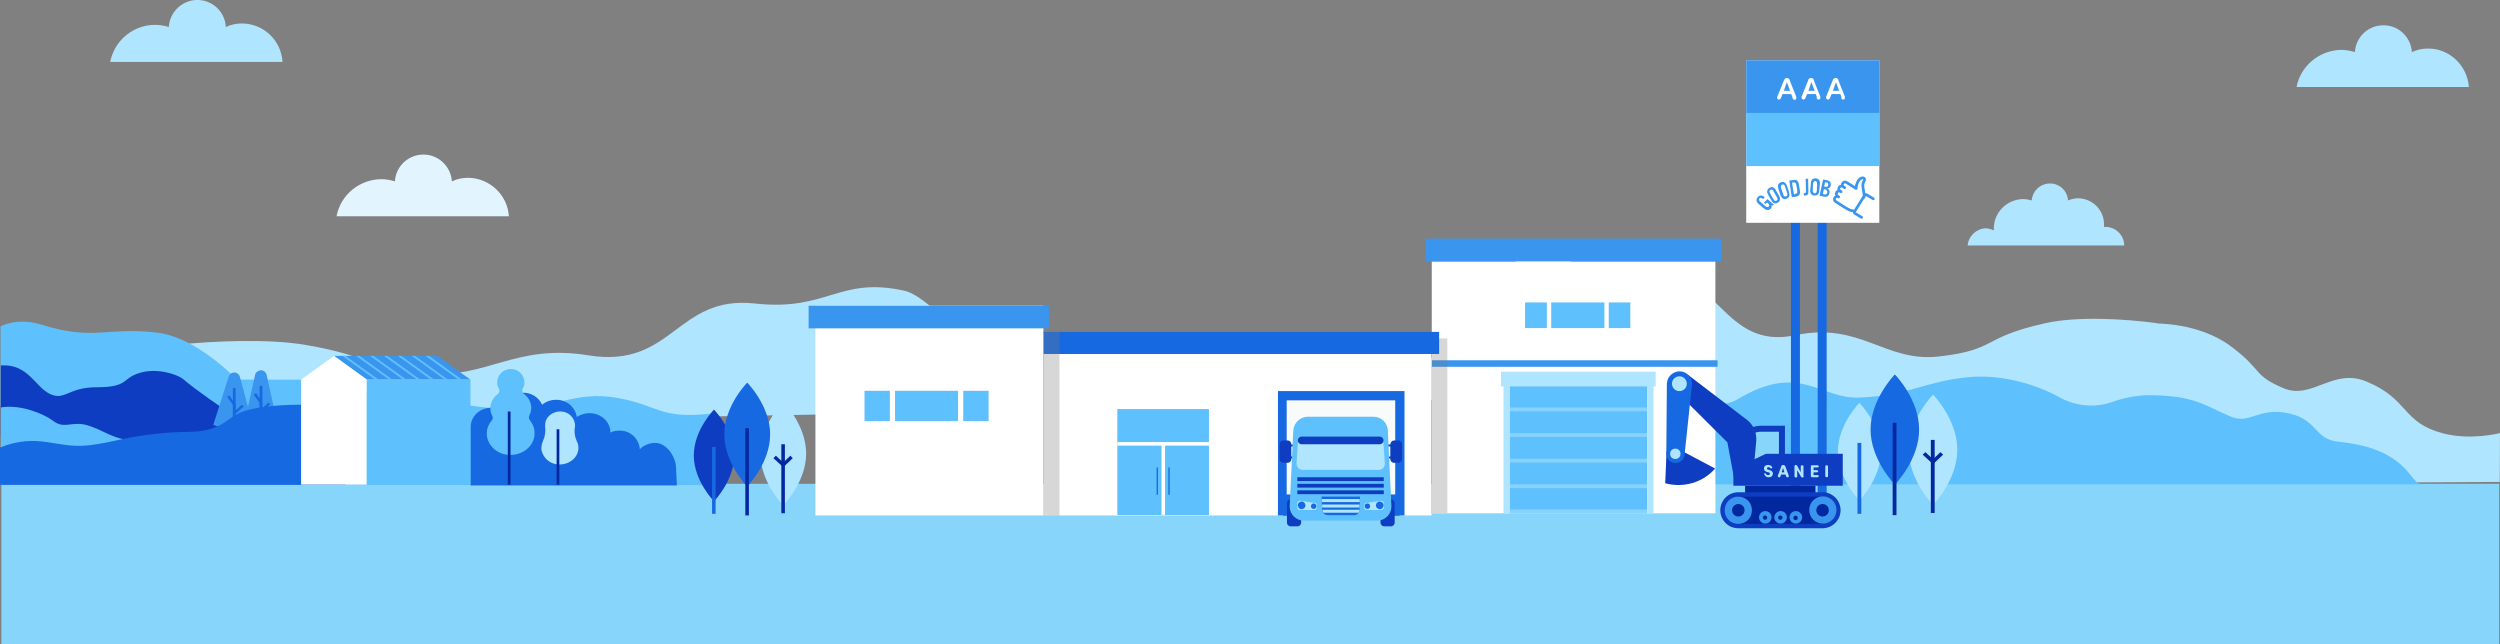 <?xml version="1.0" encoding="UTF-8"?> <svg xmlns="http://www.w3.org/2000/svg" xmlns:xlink="http://www.w3.org/1999/xlink" version="1.1" id="レイヤー_1" x="0px" y="0px" viewBox="0 0 916.7 236.3" style="enable-background:new 0 0 916.7 236.3;" xml:space="preserve"><rect x="0" y="0" width="916.7" height="236.3" fill="#808080" stroke="none"/> <style type="text/css"> .st0{fill:#88D5FC;} .st1{fill:#B0E5FF;} .st2{fill:#5EC0FC;} .st3{fill:#0228A0;} .st4{fill:#0E3DC1;} .st5{fill:#1769E2;} .st6{fill:#3A95EF;} .st7{fill:#FFFFFF;} .st8{fill:#E2F5FF;} .st9{opacity:0.5;fill:#B0E5FF;enable-background:new ;} .st10{opacity:0.3;fill:#787878;enable-background:new ;} .st11{fill:#F7FBFA;} .st12{fill-rule:evenodd;clip-rule:evenodd;fill:#5EC0FC;} .st13{fill-rule:evenodd;clip-rule:evenodd;fill:#B0E5FF;} .st14{fill-rule:evenodd;clip-rule:evenodd;fill:#0E3DC1;} .st15{fill-rule:evenodd;clip-rule:evenodd;fill:#1769E2;} .st16{fill:none;stroke:#3A95EF;stroke-width:1.007;stroke-linecap:round;stroke-linejoin:round;stroke-miterlimit:10;} </style> <g> <g id="レイヤー_2_00000106122404634127765820000015327044667335947188_"> <g id="画像"> <rect x="0.5" y="177.4" class="st0" width="915.9" height="58.9"></rect> <path class="st1" d="M111.6,126.4c27.1,4.6,19.8,8.4,44.3,10.6c22.7,2,32.8-11.1,59.9-6.7c31,5,32.1-22.2,61.1-19 c26.7,2.9,30.6-10,54.7-4.7c10.4,2.2,31.9,29.8,40.2,33.8v10.3l-306.8,5.5v-29.8C78.6,125,98.3,124.2,111.6,126.4z"></path> <path class="st2" d="M261.4,151.6c-19.7,2.2-19.4-2.8-34.5-5.6c-16.2-3.1-25.2,4.4-38.2,4.1c-22-0.6-28.3-5.1-47.7-6.5 c-13.6-0.7-27.3,1.5-40,6.5c-7.2,2.8-15.1,3.3-22.7,1.4c-5-1.3-10.1-2-15.2-2.2c-20.2,0-24.5,3-36.2,6.8 c-8.6,2.7-26.1-0.8-26.1-0.8l-0.5,22.4l261.2,0.2V151.6z"></path> <path class="st1" d="M750,118.5c-23.8,5.3-17.4,9.7-38.9,12.2c-20,2.3-28.8-12.8-52.7-7.8c-27.3,5.8-28.2-25.6-53.8-21.9 c-23.5,3.4-26.9-11.5-48.1-5.4c-9.1,2.6-28.1,34.4-35.4,39.1v11.9l269.8,6.3v-34.4C779,116.9,761.7,115.9,750,118.5z"></path> <path class="st1" d="M916.7,158.8c0,0-10.6,2.8-20.9,0.1c-15.3-4-12.3-12.6-28.3-19.1c-12.2-4.9-19.8,7-30.3,2.5 c-11.3-4.8-7.3-6.5-19.3-15.4s-28.4-8.3-28.4-8.3l0.5,58.8l126.6-0.7L916.7,158.8z"></path> <path class="st2" d="M626.2,147.4c10.6,2.7,10.4-3,23.1-6.3c13.6-3.5,21.2,5.1,32.2,4.7c18.5-0.7,23.9-5.9,40.2-7.5 c11.3-1.1,24,2.1,33.7,7.5c5.9,3.2,12.8,3.8,19.1,1.6c4.1-1.5,8.4-2.3,12.8-2.5c17,0,20.6,3.5,30.5,7.8c7.3,3.2,10.4-3.8,22-1 c10.3,2.5,8.7,9.4,17.8,10.3c25.8,2.5,26,15.9,30.6,15.6H626.2V147.4z"></path> <g> <g> <path class="st1" d="M295.6,166.3c0,10.5-8.4,19-8.4,19s-8.4-8.5-8.4-19s8.4-19,8.4-19S295.6,155.8,295.6,166.3z"></path> <rect x="286.5" y="162.9" class="st3" width="1.3" height="25.3"></rect> <polygon class="st3" points="287.2,171.3 283.6,168 284.5,167.1 287.2,169.6 289.8,167.1 290.7,168 "></polygon> </g> <path class="st4" d="M269.2,167c0,9.3-7.4,16.8-7.4,16.8s-7.4-7.5-7.4-16.8s7.4-16.8,7.4-16.8S269.2,157.7,269.2,167z"></path> <path class="st5" d="M282.4,159.3c0,10.5-8.4,19.1-8.4,19.1s-8.4-8.5-8.4-19.1s8.4-19,8.4-19S282.4,148.8,282.4,159.3z"></path> <rect x="273.3" y="157" class="st3" width="1.3" height="32"></rect> <rect x="261.1" y="163.9" class="st5" width="1.3" height="24.5"></rect> </g> <g> <g> <path class="st1" d="M717.7,164.9c0,11.2-8.9,20.2-8.9,20.2s-8.9-9-8.9-20.2s8.9-20.2,8.9-20.2S717.7,153.7,717.7,164.9z"></path> <rect x="708" y="161.3" class="st3" width="1.4" height="26.8"></rect> <polygon class="st3" points="708.8,170.2 705,166.7 706,165.8 708.8,168.4 711.5,165.8 712.5,166.7 "></polygon> </g> <path class="st1" d="M689.7,165.6c0,9.9-7.9,17.9-7.9,17.9s-7.9-8-7.9-17.9s7.9-17.9,7.9-17.9S689.7,155.7,689.7,165.6z"></path> <path class="st5" d="M703.7,157.5c0,11.2-8.9,20.2-8.9,20.2s-8.9-9.1-8.9-20.2s8.9-20.2,8.9-20.2S703.7,146.3,703.7,157.5z"></path> <rect x="694" y="155" class="st3" width="1.4" height="33.9"></rect> <rect x="681.1" y="162.4" class="st5" width="1.4" height="26"></rect> </g> <rect x="74.7" y="139.2" class="st2" width="49.1" height="38.5"></rect> <path class="st2" d="M0.2,148.8v-29.1c0,0,5.8-3.5,15.2-0.6c19.1,5.9,23.1,0.8,41.7,2.8c17.7,1.8,35.5,23.3,35.5,23.3L0.2,148.8z "></path> <path class="st4" d="M0.3,134c10.1-0.7,12.6,8,18.1,10.5s6.5-2.5,17-2.5c11.8,0,9.2-3.2,15.6-5.2c6.1-2,13.8,0.2,16.4,2.4 c8.2,7.1,36.1,25,36.1,25l-21.8-1.7l-81.4-2.8V134z"></path> <g> <g> <path class="st6" d="M83.9,138l-5.7,17.8l16.1,5.8L87.9,138c-0.4-1.1-1.6-1.7-2.7-1.3C84.6,136.9,84.1,137.4,83.9,138z"></path> <rect x="85.4" y="142.3" class="st5" width="1" height="13.9"></rect> <polygon class="st5" points="85.4,152.6 85.4,148.5 83.3,145.5 84.1,145 86.4,148.3 86.4,150.5 88.7,148.4 89.4,149 "></polygon> </g> <g> <path class="st6" d="M93.6,137.2l-6,26.7l16.4,1.6l-6.3-28.3c-0.4-1.1-1.6-1.7-2.7-1.3C94.3,136.2,93.8,136.6,93.6,137.2z"></path> <rect x="95.2" y="141.5" class="st5" width="1" height="20"></rect> <polygon class="st5" points="95.2,151.8 95.2,147.7 93,144.7 93.9,144.2 96.2,147.5 96.2,149.7 98.4,147.6 99.1,148.2 "></polygon> </g> </g> <path class="st2" d="M0.3,149.4c7-1.2,15.4,2.1,19.3,5s6.5,0.2,11.5,1.3c6.5,1.5,11.1,6.3,18.7,5.5c4.4-0.5,8.8,0,13,1.6l4.5,15 H0.3V149.4z"></path> <path class="st5" d="M0,164.1c14.1-5.6,20.6,0.5,32.4-0.8c9.8-1.1,12-3,27.4-4.5c9.3-0.9,13.2,0.4,19.8-2.4 c6.4-2.8,5-6.6,23.7-7.8c20.5-1.3,25.2,4.3,25.2,4.3l-5.4,6.8l3.6,18.1H0V164.1z"></path> <polygon class="st6" points="134.5,139.2 122.4,130.5 160.4,130.5 172.5,139.2 "></polygon> <polygon class="st7" points="122.5,130.5 110.4,139.2 110.4,177.7 134.5,177.7 134.5,139.2 "></polygon> <rect x="134.5" y="139.2" class="st2" width="38" height="38.5"></rect> <g> <polygon class="st2" points="169.4,139.2 157.3,130.5 156.1,130.5 168.1,139.2 "></polygon> <polygon class="st2" points="164.2,139.2 152.2,130.5 151,130.5 163.1,139.2 "></polygon> <polygon class="st2" points="159.2,139.2 147.1,130.5 145.9,130.5 158,139.2 "></polygon> <polygon class="st2" points="154.1,139.2 142,130.5 140.8,130.5 152.9,139.2 "></polygon> <polygon class="st2" points="149,139.2 136.9,130.5 135.7,130.5 147.8,139.2 "></polygon> <polygon class="st2" points="143.9,139.2 131.8,130.5 130.6,130.5 142.7,139.2 "></polygon> <polygon class="st2" points="138.8,139.2 126.7,130.5 125.5,130.5 137.6,139.2 "></polygon> </g> <path class="st5" d="M247.9,171.6c0-3.9-3.4-9.2-7.6-9.2c-2.1,0-4.2,0.8-5.7,2.3c-0.3-4-3.7-7-7.6-6.8c-1.1,0-2.2,0.2-3.2,0.7 c0,0,0-0.1,0-0.1c0-3.9-3.4-7-7.7-7c-1.6,0-3.2,0.5-4.6,1.4c-0.6-3.7-3.8-6.4-7.6-6.3c-1.9,0-3.7,0.6-5.1,1.8 c-1.3-2.8-4.1-4.5-7.1-4.4c-3.8-0.1-7.2,2.7-7.6,6.5c-1.2-0.7-2.5-1-3.9-1c-4.2,0-7.6,3.1-7.6,7v21.5h75.6L247.9,171.6z"></path> <g> <path class="st2" d="M194.3,154.1c-0.4-0.5-0.5-1.2-0.2-1.7c0.4-0.9,0.7-1.8,0.7-2.8c0-2-1-3.9-2.6-5.1 c-0.7-0.5-0.9-1.4-0.5-2.1c0.4-0.6,0.6-1.4,0.6-2.1c0-2.8-2.2-5-5-5s-5,2.2-5,5c0,0.8,0.2,1.5,0.6,2.2c0.4,0.7,0.2,1.6-0.5,2.1 c-1.6,1.2-2.6,3.1-2.6,5.1c0,1,0.2,1.9,0.7,2.8c0.3,0.6,0.2,1.2-0.2,1.7c-1.3,1.5-1.9,3.3-1.8,5.3c0.3,3.9,3.9,7.2,8.3,7.3 c5,0.2,9.2-3.4,9.2-7.8C196.1,157.2,195.4,155.5,194.3,154.1z"></path> <g> <path class="st1" d="M210.8,156.5c0.1-0.4,0.1-0.8,0-1.2c-0.4-2.4-2.4-4.2-4.8-4.4c-3.3-0.3-6.1,2-6.1,4.9c0,0.2,0,0.4,0,0.6 c0.2,1.8,0,3.6-0.8,5.3c-0.4,0.9-0.6,1.9-0.6,2.9c0.4,3.2,3.1,5.6,6.3,5.7c4,0.2,7.3-2.6,7.3-6.1c0-0.8-0.2-1.7-0.6-2.4 C210.7,160,210.5,158.2,210.8,156.5z"></path> <rect x="204.1" y="157.4" class="st3" width="1" height="20.3"></rect> </g> <rect x="186.2" y="150.9" class="st3" width="1" height="26.8"></rect> </g> <path class="st1" d="M890.4,17.8c-2.1,0-4.1,0.4-6,1.3c-0.4-5.8-5.3-10.2-11.1-9.8c-5.3,0.3-9.5,4.5-9.8,9.8 c-1.6-0.5-3.3-0.8-5-0.8c-8,0.1-14.9,5.8-16.4,13.6h63.2C904.7,24,898.2,17.8,890.4,17.8z"></path> <path class="st1" d="M721.5,90h57.4c0-3.7-3-6.7-6.7-6.8c-0.2,0-0.5,0-0.7,0c0-0.3,0-0.5,0-0.8c0.1-5.3-4.2-9.6-9.4-9.7 c-1.3,0-2.6,0.3-3.8,0.8c-0.2-3.7-3.4-6.5-7.1-6.2c-3.3,0.2-6,2.9-6.2,6.2c-1-0.3-2.1-0.5-3.2-0.5c-6,0.1-10.8,5-10.7,10.9 c0,0.2,0,0.4,0,0.6c-0.9-0.5-2-0.7-3-0.8C724.6,83.9,721.8,86.6,721.5,90z"></path> <path class="st1" d="M88.8,8.6c-2.1,0-4.1,0.4-6,1.3c-0.3-5.8-5.2-10.2-11-9.9c-5.3,0.3-9.6,4.6-9.9,9.9 c-8.8-2.8-18.2,2.1-21,10.9c-0.2,0.6-0.4,1.2-0.5,1.9h63.2C103.1,14.8,96.7,8.7,88.8,8.6z"></path> <path class="st8" d="M171.7,65.2c-2.1,0-4.1,0.4-6,1.3c-0.4-5.8-5.4-10.2-11.1-9.8c-5.3,0.3-9.5,4.6-9.8,9.8 c-1.6-0.5-3.3-0.8-5-0.8c-8,0.1-14.9,5.7-16.4,13.6h63.2C186.1,71.5,179.6,65.3,171.7,65.2z"></path> <rect x="525" y="95.9" class="st7" width="104" height="92.3"></rect> <rect x="525" y="132.1" class="st6" width="104.8" height="2.4"></rect> <g> <rect x="553.5" y="140.8" class="st2" width="50.5" height="47.4"></rect> <g> <rect x="553.5" y="149.4" class="st9" width="50.5" height="1.4"></rect> <rect x="553.5" y="158.8" class="st9" width="50.5" height="1.4"></rect> <rect x="553.5" y="168.2" class="st9" width="50.5" height="1.4"></rect> <rect x="553.5" y="177.6" class="st9" width="50.5" height="1.4"></rect> <rect x="553.5" y="186.8" class="st9" width="50.5" height="1.4"></rect> </g> <rect x="551.3" y="140.8" class="st1" width="2.2" height="47.4"></rect> <rect x="604" y="140.8" class="st1" width="2.3" height="47.4"></rect> <rect x="550.4" y="136.3" class="st1" width="56.7" height="5.4"></rect> </g> <g> <rect x="557.3" y="109.5" class="st7" width="42.3" height="12.3"></rect> <rect x="559.2" y="110.9" class="st2" width="38.6" height="9.4"></rect> <g> <rect x="567.2" y="109.5" class="st7" width="1.6" height="12.3"></rect> <rect x="588.3" y="109.5" class="st7" width="1.6" height="12.3"></rect> </g> </g> <rect x="382.7" y="122.3" class="st7" width="142.2" height="66.7"></rect> <rect x="524.9" y="124.1" class="st10" width="5.8" height="64"></rect> <rect x="468.6" y="143.4" class="st5" width="46.4" height="45.6"></rect> <rect x="470.5" y="145.6" class="st5" width="42.7" height="43.5"></rect> <rect x="299" y="112.1" class="st7" width="83.6" height="76.9"></rect> <rect x="296.5" y="112.1" class="st6" width="88.1" height="8.3"></rect> <rect x="522.8" y="87.5" class="st6" width="108.3" height="8.3"></rect> <g> <rect x="314.8" y="141.6" class="st7" width="50" height="14.5"></rect> <rect x="317" y="143.3" class="st2" width="45.5" height="11.1"></rect> <g> <rect x="326.3" y="141.6" class="st7" width="1.9" height="14.5"></rect> <rect x="351.3" y="141.6" class="st7" width="1.9" height="14.5"></rect> </g> </g> <rect x="382.7" y="121.7" class="st5" width="145" height="8.1"></rect> <g> <rect x="471.8" y="146.8" class="st11" width="39.8" height="34.5"></rect> <g> <g> <path class="st4" d="M507.6,183.1h2.4c0.8,0,1.4,0.6,1.4,1.4v7.1c0,0.8-0.6,1.4-1.4,1.4h-2.4c-0.8,0-1.4-0.6-1.4-1.4v-7.1 C506.3,183.7,506.9,183.1,507.6,183.1z"></path> <path class="st4" d="M473.3,183.1h2.4c0.8,0,1.4,0.6,1.4,1.4v7.1c0,0.8-0.6,1.4-1.4,1.4h-2.4c-0.8,0-1.4-0.6-1.4-1.4v-7.1 C471.9,183.7,472.5,183.1,473.3,183.1z"></path> </g> <g> <g> <path class="st4" d="M511.2,161.5h1.5c0.8,0,1.4,0.6,1.4,1.4v5.4c0,0.8-0.6,1.4-1.4,1.4h-1.5c-0.8,0-1.4-0.6-1.4-1.4v-5.4 C509.9,162.1,510.5,161.5,511.2,161.5z"></path> <g> <rect x="507.8" y="163" class="st4" width="3.3" height="0.7"></rect> <rect x="507.8" y="167.4" class="st4" width="3.3" height="0.7"></rect> </g> </g> <g> <path class="st4" d="M470.6,161.5h1.5c0.8,0,1.4,0.6,1.4,1.4v5.4c0,0.8-0.6,1.4-1.4,1.4h-1.5c-0.8,0-1.4-0.6-1.4-1.4v-5.4 C469.2,162.1,469.8,161.5,470.6,161.5z"></path> <g> <rect x="472.3" y="163" class="st4" width="3.3" height="0.7"></rect> <rect x="472.3" y="167.4" class="st4" width="3.3" height="0.7"></rect> </g> </g> </g> <path class="st12" d="M479.4,152.8h24.4c2.8,0.1,5.1,2.4,5.1,5.2l1.3,27.7c0,2.8-2.2,5.1-5,5.2c0,0-0.1,0-0.1,0h-27 c-2.8,0-5.1-2.2-5.2-5c0,0,0-0.1,0-0.1l1.3-27.7C474.3,155.2,476.6,152.9,479.4,152.8z"></path> <path class="st13" d="M478.2,160.4H505c1.2,0,2.2,1,2.3,2.2l0.5,7.4c0,1.2-0.9,2.3-2.2,2.3c0,0-0.1,0-0.1,0h-27.8 c-1.2,0-2.3-1-2.3-2.2c0,0,0-0.1,0-0.1l0.5-7.4C476,161.5,477,160.5,478.2,160.4z"></path> <g> <rect x="475.7" y="175" class="st4" width="31.7" height="1.4"></rect> <rect x="475.7" y="177.4" class="st4" width="31.7" height="1.4"></rect> <rect x="475.7" y="179.8" class="st4" width="31.7" height="1.4"></rect> </g> <path class="st14" d="M477.3,160.1h28.6c0.8,0,1.4,0.6,1.4,1.4l0,0c0,0.8-0.6,1.4-1.4,1.4h-28.6c-0.8,0-1.4-0.6-1.4-1.4l0,0 C475.9,160.7,476.5,160.1,477.3,160.1z"></path> <path class="st15" d="M486.9,188.9h9.6c1.1,0,2-0.8,2-1.9l0.2-4.9h-14.1l0.2,4.9C484.9,188.1,485.8,188.9,486.9,188.9z"></path> <g> <polygon class="st13" points="484.7,183 498.6,183 498.6,184.1 484.7,184.1 "></polygon> <polygon class="st13" points="484.8,185 498.5,185 498.5,186.1 484.8,186.1 "></polygon> <path class="st13" d="M484.9,186.9h13.6v0.1c0,0.4-0.1,0.7-0.3,1h-12.9C485,187.7,484.9,187.4,484.9,186.9L484.9,186.9z"></path> </g> <g> <path class="st13" d="M476.6,183.6l5.4,0.8c0.5,0,0.9,0.4,0.9,0.9v0.8c0,0.5-0.4,0.9-0.9,0.9h-5.4c-0.5,0-0.9-0.4-0.9-0.9 v-1.5c0-0.5,0.3-0.9,0.8-0.9C476.6,183.6,476.6,183.6,476.6,183.6z"></path> <path class="st15" d="M477.4,183.9c0.8,0.1,1.3,0.7,1.3,1.5c-0.1,0.7-0.6,1.2-1.3,1.3c-0.8,0.1-1.4-0.5-1.5-1.3 c-0.1-0.8,0.5-1.4,1.3-1.5C477.3,183.9,477.3,183.9,477.4,183.9z"></path> <path class="st15" d="M481.7,184.6c0.6,0,1,0.4,1,1s-0.4,1-1,1s-1-0.4-1-1S481.2,184.6,481.7,184.6z"></path> </g> <g> <path class="st13" d="M506.5,183.6l-5.4,0.8c-0.5,0-0.9,0.4-0.9,0.9v0.8c0,0.5,0.4,0.9,0.9,0.9h5.4c0.5,0,0.9-0.4,0.9-0.9 v-1.5c0-0.5-0.3-0.9-0.8-0.9C506.6,183.6,506.6,183.6,506.5,183.6z"></path> <path class="st15" d="M505.8,183.9c-0.8,0.1-1.3,0.7-1.3,1.5c0.1,0.7,0.6,1.2,1.3,1.3c0.8,0.1,1.4-0.5,1.5-1.3 c0.1-0.8-0.5-1.4-1.3-1.5C505.9,183.9,505.8,183.9,505.8,183.9z"></path> <path class="st15" d="M501.4,184.6c-0.6,0-1,0.4-1,1s0.4,1,1,1s1-0.4,1-1S502,184.6,501.4,184.6z"></path> </g> </g> </g> <g> <rect x="656.7" y="80.7" class="st5" width="3.3" height="109.1"></rect> <rect x="666.5" y="80.7" class="st5" width="3.3" height="109.1"></rect> <g> <rect x="640.3" y="22.1" class="st7" width="48.8" height="59.6"></rect> <rect x="640.3" y="22.1" class="st6" width="48.8" height="19.5"></rect> <rect x="640.3" y="41.4" class="st2" width="48.8" height="19.5"></rect> <g> <path class="st7" d="M657.2,35.5l-0.4-1h-3.2l-0.4,1c-0.1,0.3-0.2,0.5-0.4,0.8c-0.1,0.1-0.3,0.2-0.5,0.2 c-0.2,0-0.4-0.1-0.5-0.2c-0.1-0.1-0.2-0.3-0.2-0.5c0-0.1,0-0.2,0.1-0.3c0-0.2,0.1-0.3,0.2-0.5l2-5c0.1-0.1,0.1-0.3,0.2-0.5 c0.1-0.2,0.2-0.3,0.3-0.5c0.1-0.1,0.2-0.2,0.3-0.3c0.2-0.1,0.4-0.1,0.5-0.1c0.4,0,0.7,0.2,0.9,0.5c0.1,0.1,0.2,0.3,0.2,0.4 c0.1,0.1,0.1,0.4,0.2,0.6l2,5c0.1,0.3,0.2,0.5,0.2,0.8c0,0.2-0.1,0.4-0.2,0.5c-0.1,0.2-0.3,0.2-0.5,0.2c-0.1,0-0.2,0-0.3-0.1 c-0.1,0-0.2-0.1-0.2-0.2c-0.1-0.1-0.1-0.2-0.2-0.3L657.2,35.5z M654.1,33.3h2.3l-1.2-3.2L654.1,33.3z"></path> <path class="st7" d="M666.2,35.5l-0.4-1h-3.2l-0.4,1c-0.1,0.3-0.2,0.5-0.4,0.8c-0.1,0.1-0.3,0.2-0.5,0.2 c-0.2,0-0.4-0.1-0.5-0.2c-0.1-0.1-0.2-0.3-0.2-0.5c0-0.1,0-0.2,0-0.3l0.2-0.5l2-5l0.2-0.5c0.1-0.2,0.1-0.3,0.2-0.5 c0.1-0.1,0.2-0.2,0.4-0.3c0.2-0.1,0.4-0.1,0.5-0.1c0.2,0,0.4,0,0.5,0.1c0.1,0.1,0.3,0.2,0.3,0.3c0.1,0.1,0.2,0.3,0.2,0.4 c0.1,0.1,0.1,0.4,0.2,0.6l2,5c0.1,0.3,0.2,0.5,0.2,0.8c0,0.2-0.1,0.4-0.2,0.5c-0.1,0.2-0.3,0.2-0.5,0.2c-0.1,0-0.2,0-0.3-0.1 c-0.1,0-0.2-0.1-0.2-0.2c-0.1-0.1-0.1-0.2-0.2-0.3L666.2,35.5z M663.1,33.3h2.3l-1.2-3.2L663.1,33.3z"></path> <path class="st7" d="M675.2,35.5l-0.4-1h-3.2l-0.4,1c-0.1,0.3-0.2,0.5-0.4,0.8c-0.1,0.1-0.3,0.2-0.5,0.2 c-0.2,0-0.4-0.1-0.5-0.2c-0.1-0.1-0.2-0.3-0.2-0.5c0-0.1,0-0.2,0-0.3l0.2-0.5l2-5l0.2-0.5c0.1-0.2,0.1-0.3,0.2-0.5 c0.1-0.1,0.2-0.2,0.4-0.3c0.2-0.1,0.4-0.1,0.5-0.1c0.2,0,0.4,0,0.5,0.1c0.1,0.1,0.3,0.2,0.3,0.3c0.1,0.1,0.2,0.3,0.2,0.4 l0.2,0.6l2,5c0.1,0.3,0.2,0.5,0.2,0.8c0,0.2-0.1,0.4-0.2,0.5c-0.1,0.2-0.3,0.2-0.5,0.2c-0.1,0-0.2,0-0.3-0.1 c-0.1,0-0.2-0.1-0.2-0.2c-0.1-0.1-0.1-0.2-0.2-0.3C675.3,35.7,675.3,35.6,675.2,35.5z M672.1,33.3h2.3l-1.2-3.2L672.1,33.3z"></path> </g> </g> </g> <g> <rect x="408" y="148.1" class="st7" width="36.9" height="40.8"></rect> <rect x="409.7" y="150" class="st2" width="33.6" height="38.9"></rect> <rect x="409.7" y="162.1" class="st7" width="33.6" height="1.3"></rect> <rect x="425.9" y="162.6" class="st7" width="1.3" height="26.2"></rect> <g> <rect x="424.1" y="171.4" class="st5" width="0.5" height="10"></rect> <rect x="428.4" y="171.4" class="st5" width="0.5" height="10"></rect> </g> </g> <rect x="382.7" y="121.7" class="st10" width="5.8" height="67.3"></rect> <g> <path class="st4" d="M617,165.5l11.9,6.3c-4.5,5.2-11.7,7.2-18.3,5.4l0.5-11.8L617,165.5z"></path> <path class="st4" d="M654.5,170.6c-5.7,0-18.9,1.6-18.9-4.2c0-5.7,4.6-10.3,10.3-10.3c0,0,0,0,0,0h8.6L654.5,170.6L654.5,170.6z "></path> <path class="st0" d="M645.8,158.3L645.8,158.3h6.5v8.7c1.2,1.4-1.9-1.9-1.9,0.1c0,4.5,0.2,7.5-4.3,7.5c-4.5,0.1-8.2-3.5-8.2-8 S641.3,158.4,645.8,158.3L645.8,158.3z"></path> <path class="st4" d="M640.9,154.2L640.9,154.2c2.1,1.8,3.2,4.4,3.1,7.2l0,0l0,0c0,0,0,0,0,0.1l-1.5,16.2l-6.2,0.1l-2.9-15.6 l-19.7-19.6l5.2-5.2L640.9,154.2z"></path> <path class="st5" d="M611.8,138.6c1.2-2.2,4-3.1,6.2-1.9c1.6,0.9,2.6,2.6,2.4,4.5l0,0l-2.7,25.5v0.1l0,0c0,0.4-0.2,0.8-0.4,1.2 c-0.8,1.6-2.8,2.2-4.5,1.4c-1-0.5-1.7-1.6-1.8-2.8l0,0l0.2-25.8v-0.1l0,0C611.3,140,611.4,139.2,611.8,138.6z"></path> <path class="st1" d="M613.4,139.4c-0.7,1.3-0.2,3,1.1,3.7c1.3,0.7,3,0.2,3.7-1.1s0.2-3-1.1-3.7c0,0,0,0,0,0 C615.8,137.6,614.1,138.1,613.4,139.4z"></path> <circle class="st1" cx="614.3" cy="166.4" r="1.9"></circle> <rect x="639.9" y="178.1" class="st3" width="25.8" height="4.7"></rect> <path class="st4" d="M637.4,180.5h30.9c3.7,0,6.6,3,6.6,6.6s-3,6.6-6.6,6.6l0,0h-30.9c-3.7,0-6.6-3-6.6-6.6 S633.7,180.5,637.4,180.5z"></path> <rect x="637.4" y="182.1" class="st3" width="30.9" height="10"></rect> <path class="st6" d="M650.6,189.7c0-1.2,1-2.3,2.3-2.3s2.3,1,2.3,2.3c0,1.2-1,2.3-2.3,2.3S650.6,191,650.6,189.7L650.6,189.7z"></path> <circle class="st6" cx="658.5" cy="189.7" r="2.3"></circle> <circle class="st6" cx="647.3" cy="189.7" r="2.3"></circle> <circle class="st6" cx="668.4" cy="187" r="5"></circle> <path class="st6" d="M632.4,187.1c0,2.8,2.2,5,5,5s5-2.2,5-5s-2.2-5-5-5S632.4,184.3,632.4,187.1z"></path> <circle class="st3" cx="668.3" cy="187.1" r="2.3"></circle> <path class="st3" d="M657.6,189.8c0.1-0.5,0.5-0.8,0.9-0.7c0.4,0,0.7,0.4,0.7,0.7c0.1,0.5-0.3,0.9-0.7,0.9 c-0.5,0.1-0.9-0.3-0.9-0.7C657.6,189.9,657.6,189.9,657.6,189.8z"></path> <path class="st3" d="M652,189.8c0-0.5,0.4-0.8,0.8-0.8c0.5,0,0.8,0.4,0.8,0.8c0,0.5-0.4,0.8-0.8,0.8 C652.4,190.6,652,190.3,652,189.8z"></path> <path class="st3" d="M646.4,189.8c0-0.5,0.4-0.8,0.8-0.8c0.5,0,0.8,0.4,0.8,0.8c0,0.5-0.4,0.8-0.8,0.8 C646.8,190.6,646.4,190.3,646.4,189.8z"></path> <path class="st3" d="M635.1,187.1c0-1.2,1-2.3,2.3-2.3s2.3,1,2.3,2.3c0,1.2-1,2.3-2.3,2.3S635.1,188.3,635.1,187.1L635.1,187.1z "></path> <polygon class="st4" points="675.7,166.4 668.3,166.4 667.4,172.3 668.3,178.1 675.7,178.1 "></polygon> <polygon class="st4" points="668.3,166.4 647.5,166.4 635.6,172.1 635.6,178.1 668.3,178.1 "></polygon> <g> <path class="st1" d="M647,173.6c0.2-0.1,0.5,0,0.6,0.2c0.1,0.3,0.4,0.4,0.7,0.4c0.4,0,0.7-0.2,0.7-0.5s-0.1-0.4-0.5-0.5 l-0.5-0.1c-1-0.3-1.2-0.9-1.2-1.3c0-0.8,0.7-1.4,1.5-1.3c0,0,0,0,0.1,0c0.6,0,1.1,0.3,1.4,0.7c0.1,0.2,0,0.4-0.1,0.5 c-0.2,0.1-0.5,0.1-0.6-0.1c0,0,0,0,0,0c-0.1-0.2-0.4-0.3-0.6-0.3c-0.3,0-0.6,0.2-0.6,0.5c0,0.1,0,0.3,0.5,0.4l0.5,0.2 c1.1,0.3,1.2,0.9,1.2,1.3c-0.1,0.8-0.7,1.4-1.5,1.3c0,0,0,0-0.1,0c-0.7,0.1-1.3-0.4-1.5-1C646.7,173.9,646.8,173.7,647,173.6z"></path> <path class="st1" d="M653.1,174l-0.3,0.8c-0.1,0.2-0.4,0.3-0.6,0.2c-0.2-0.1-0.4-0.4-0.3-0.6l1.3-3.5c0.1-0.3,0.4-0.5,0.7-0.4 l0,0c0.3,0,0.6,0.2,0.7,0.4l1.3,3.5c0.1,0.2,0,0.5-0.3,0.6c-0.2,0.1-0.5,0-0.6-0.2l-0.3-0.8H653.1z M654.3,173.2l-0.5-1.6 l-0.5,1.6H654.3z"></path> <path class="st1" d="M661.4,174.6c0,0.2-0.2,0.5-0.4,0.5h-0.1c-0.2,0-0.4-0.1-0.5-0.3l-1.4-2.4v2.3c0,0.3-0.2,0.4-0.5,0.4 c-0.2,0-0.5-0.2-0.5-0.4V171c0-0.3,0.2-0.5,0.4-0.5c0,0,0,0,0,0h0.1c0.2,0,0.4,0.1,0.5,0.3l1.3,2.4V171c0-0.2,0.2-0.4,0.5-0.4 c0.3,0,0.5,0.2,0.5,0.4V174.6z"></path> <path class="st1" d="M666.5,170.6c0.2,0,0.4,0.2,0.4,0.4c0,0.2-0.2,0.4-0.4,0.4H665v1h1.3c0.2,0,0.4,0.2,0.4,0.4c0,0,0,0,0,0 c0,0.2-0.2,0.4-0.4,0.4H665v1h1.5c0.2,0,0.4,0.2,0.4,0.4c0,0.2-0.2,0.4-0.4,0.4h-2.1c-0.2,0-0.4-0.2-0.4-0.4c0,0,0,0,0,0V171 c0-0.2,0.1-0.4,0.3-0.4c0,0,0,0,0,0L666.5,170.6z"></path> <path class="st1" d="M670.3,174.6c0,0.3-0.2,0.4-0.5,0.4c-0.3,0-0.5-0.2-0.5-0.4V171c0-0.2,0.2-0.4,0.5-0.4 c0.3,0,0.5,0.2,0.5,0.4V174.6z"></path> </g> </g> </g> </g> </g> <g> <path class="st16" d="M680.1,77.4c-1.5-0.1-2.1-0.4-3.7-1.4l-3.3-2.1c-0.5-0.3-0.6-0.9-0.3-1.4c0.3-0.5,0.9-0.6,1.4-0.3l-0.4-0.3 c-0.5-0.3-0.6-0.9-0.3-1.4c0.3-0.5,0.9-0.6,1.4-0.3l0.2,0.1l-0.4-0.2c-0.5-0.3-0.6-0.9-0.3-1.4c0.3-0.5,0.9-0.6,1.4-0.3l0.6,0.4 l-0.4-0.2c-0.5-0.3-0.6-0.9-0.3-1.4c0.3-0.5,0.9-0.6,1.4-0.3l3.5,2.2c0.1-3,2-4.3,2.8-3.8c0.8,0.5-0.1,1-0.3,2.2 c-0.2,1.3,0.5,2.7,0.4,4.8 M682.6,79.7l-2.5-1.5c-0.2-0.1-0.2-0.4-0.1-0.6l3.8-6.1c0.1-0.2,0.4-0.2,0.6-0.1l2.5,1.5l0,0 M686.8,73"></path> </g> <g> <path class="st6" d="M648.1,73l2.3,2l-0.3,0.4l-0.5-0.2c0.1,0.5,0,0.9-0.3,1.3c-0.4,0.4-0.9,0.6-1.4,0.5c-0.4-0.1-0.8-0.3-1.4-0.8 l-1.3-1.1c-0.7-0.6-1-0.9-1.1-1.4c-0.1-0.4,0-0.9,0.4-1.4c0.4-0.5,1-0.7,1.5-0.6c0.3,0.1,0.7,0.3,1.1,0.6l-0.6,0.7 c-0.6-0.5-1-0.6-1.4-0.2c-0.2,0.2-0.2,0.4-0.1,0.6c0.1,0.2,0.2,0.4,0.6,0.7l1.4,1.2c0.4,0.3,0.6,0.5,0.8,0.6c0.3,0.1,0.6,0,0.8-0.2 c0.3-0.4,0.2-0.8-0.5-1.3l-0.2-0.2l-0.5,0.6l-0.6-0.5L648.1,73z"></path> <path class="st6" d="M652.3,71.7c0.3,0.6,0.5,1,0.4,1.4c0,0.5-0.3,0.9-0.8,1.2c-0.5,0.3-1,0.4-1.4,0.2c-0.4-0.2-0.7-0.5-1-1.1 l-1.1-1.9c-0.3-0.6-0.5-1-0.4-1.4c0-0.5,0.3-0.9,0.8-1.2c0.5-0.3,1-0.4,1.4-0.2c0.4,0.2,0.7,0.5,1,1.1L652.3,71.7z M650.2,72.9 c0.2,0.4,0.4,0.5,0.5,0.7c0.2,0.1,0.5,0.1,0.7,0c0.2-0.1,0.4-0.4,0.4-0.6c0-0.2-0.1-0.4-0.3-0.8l-1.1-1.9c-0.2-0.4-0.3-0.5-0.5-0.7 c-0.2-0.1-0.5-0.1-0.7,0c-0.2,0.1-0.4,0.4-0.4,0.6c0,0.2,0.1,0.4,0.3,0.8L650.2,72.9z"></path> <path class="st6" d="M656,70.4c0.2,0.7,0.2,1.1,0.1,1.5c-0.1,0.4-0.5,0.8-1.1,1c-0.6,0.2-1.1,0.1-1.4-0.2c-0.3-0.3-0.6-0.6-0.8-1.3 l-0.7-2.1c-0.2-0.7-0.2-1.1-0.1-1.5c0.1-0.4,0.5-0.8,1.1-1c0.6-0.2,1.1-0.1,1.4,0.2c0.3,0.3,0.6,0.6,0.8,1.3L656,70.4z M653.8,71.1 c0.1,0.5,0.2,0.6,0.4,0.8c0.2,0.2,0.4,0.2,0.7,0.1c0.3-0.1,0.4-0.3,0.5-0.5c0-0.2,0-0.4-0.1-0.8l-0.7-2.1c-0.1-0.5-0.2-0.6-0.4-0.8 c-0.2-0.2-0.4-0.2-0.7-0.1c-0.3,0.1-0.4,0.3-0.5,0.5c0,0.2,0,0.4,0.1,0.8L653.8,71.1z"></path> <path class="st6" d="M656.1,66.2l1.5-0.2c1.2-0.2,1.8,0.3,2,1.6l0.4,2.3c0.2,1.3-0.3,2-1.5,2.2l-1.5,0.2L656.1,66.2z M658.3,71.1 c0.7-0.1,0.8-0.5,0.7-1.4l-0.3-1.7c-0.1-0.9-0.4-1.2-1.1-1.1l-0.5,0.1l0.7,4.3L658.3,71.1z"></path> <path class="st6" d="M663,65.5l0.1,4.6c0,0.6,0,0.9-0.2,1.2c-0.2,0.2-0.5,0.4-0.9,0.4l-0.6,0l0-0.9l0.2,0c0.5,0,0.6-0.2,0.6-0.7 l-0.1-4.5L663,65.5z"></path> <path class="st6" d="M667.1,69.8c0,0.7-0.2,1.1-0.4,1.4c-0.3,0.4-0.8,0.5-1.4,0.5c-0.6,0-1-0.3-1.3-0.7c-0.2-0.4-0.3-0.8-0.2-1.5 l0.2-2.2c0-0.7,0.2-1.1,0.4-1.4c0.3-0.4,0.8-0.5,1.4-0.5c0.6,0,1,0.3,1.3,0.7c0.2,0.4,0.3,0.8,0.2,1.5L667.1,69.8z M664.7,69.7 c0,0.5,0,0.6,0.1,0.8c0.1,0.2,0.3,0.4,0.6,0.4c0.3,0,0.5-0.1,0.6-0.3c0.1-0.2,0.1-0.3,0.2-0.8l0.1-2.2c0-0.5,0-0.6-0.1-0.8 c-0.1-0.2-0.3-0.4-0.6-0.4c-0.3,0-0.5,0.1-0.6,0.3c-0.1,0.2-0.1,0.3-0.2,0.8L664.7,69.7z"></path> <path class="st6" d="M668.5,65.8l1.4,0.3c1.1,0.2,1.6,0.9,1.4,1.9c-0.1,0.7-0.5,1.1-1.3,1.1c0.8,0.4,1,0.9,0.8,1.7 c-0.2,1.1-1,1.6-2.1,1.3l-1.5-0.3L668.5,65.8z M668.9,71.3c0.6,0.1,1-0.1,1.1-0.7c0.1-0.6-0.2-1.1-0.9-1.2l-0.3-0.1l-0.4,1.8 L668.9,71.3z M669.3,68.5c0.6,0.1,1-0.1,1.1-0.7c0-0.2,0-0.4-0.1-0.6c-0.1-0.2-0.3-0.3-0.7-0.3l-0.4-0.1l-0.3,1.6L669.3,68.5z"></path> </g> </svg> 